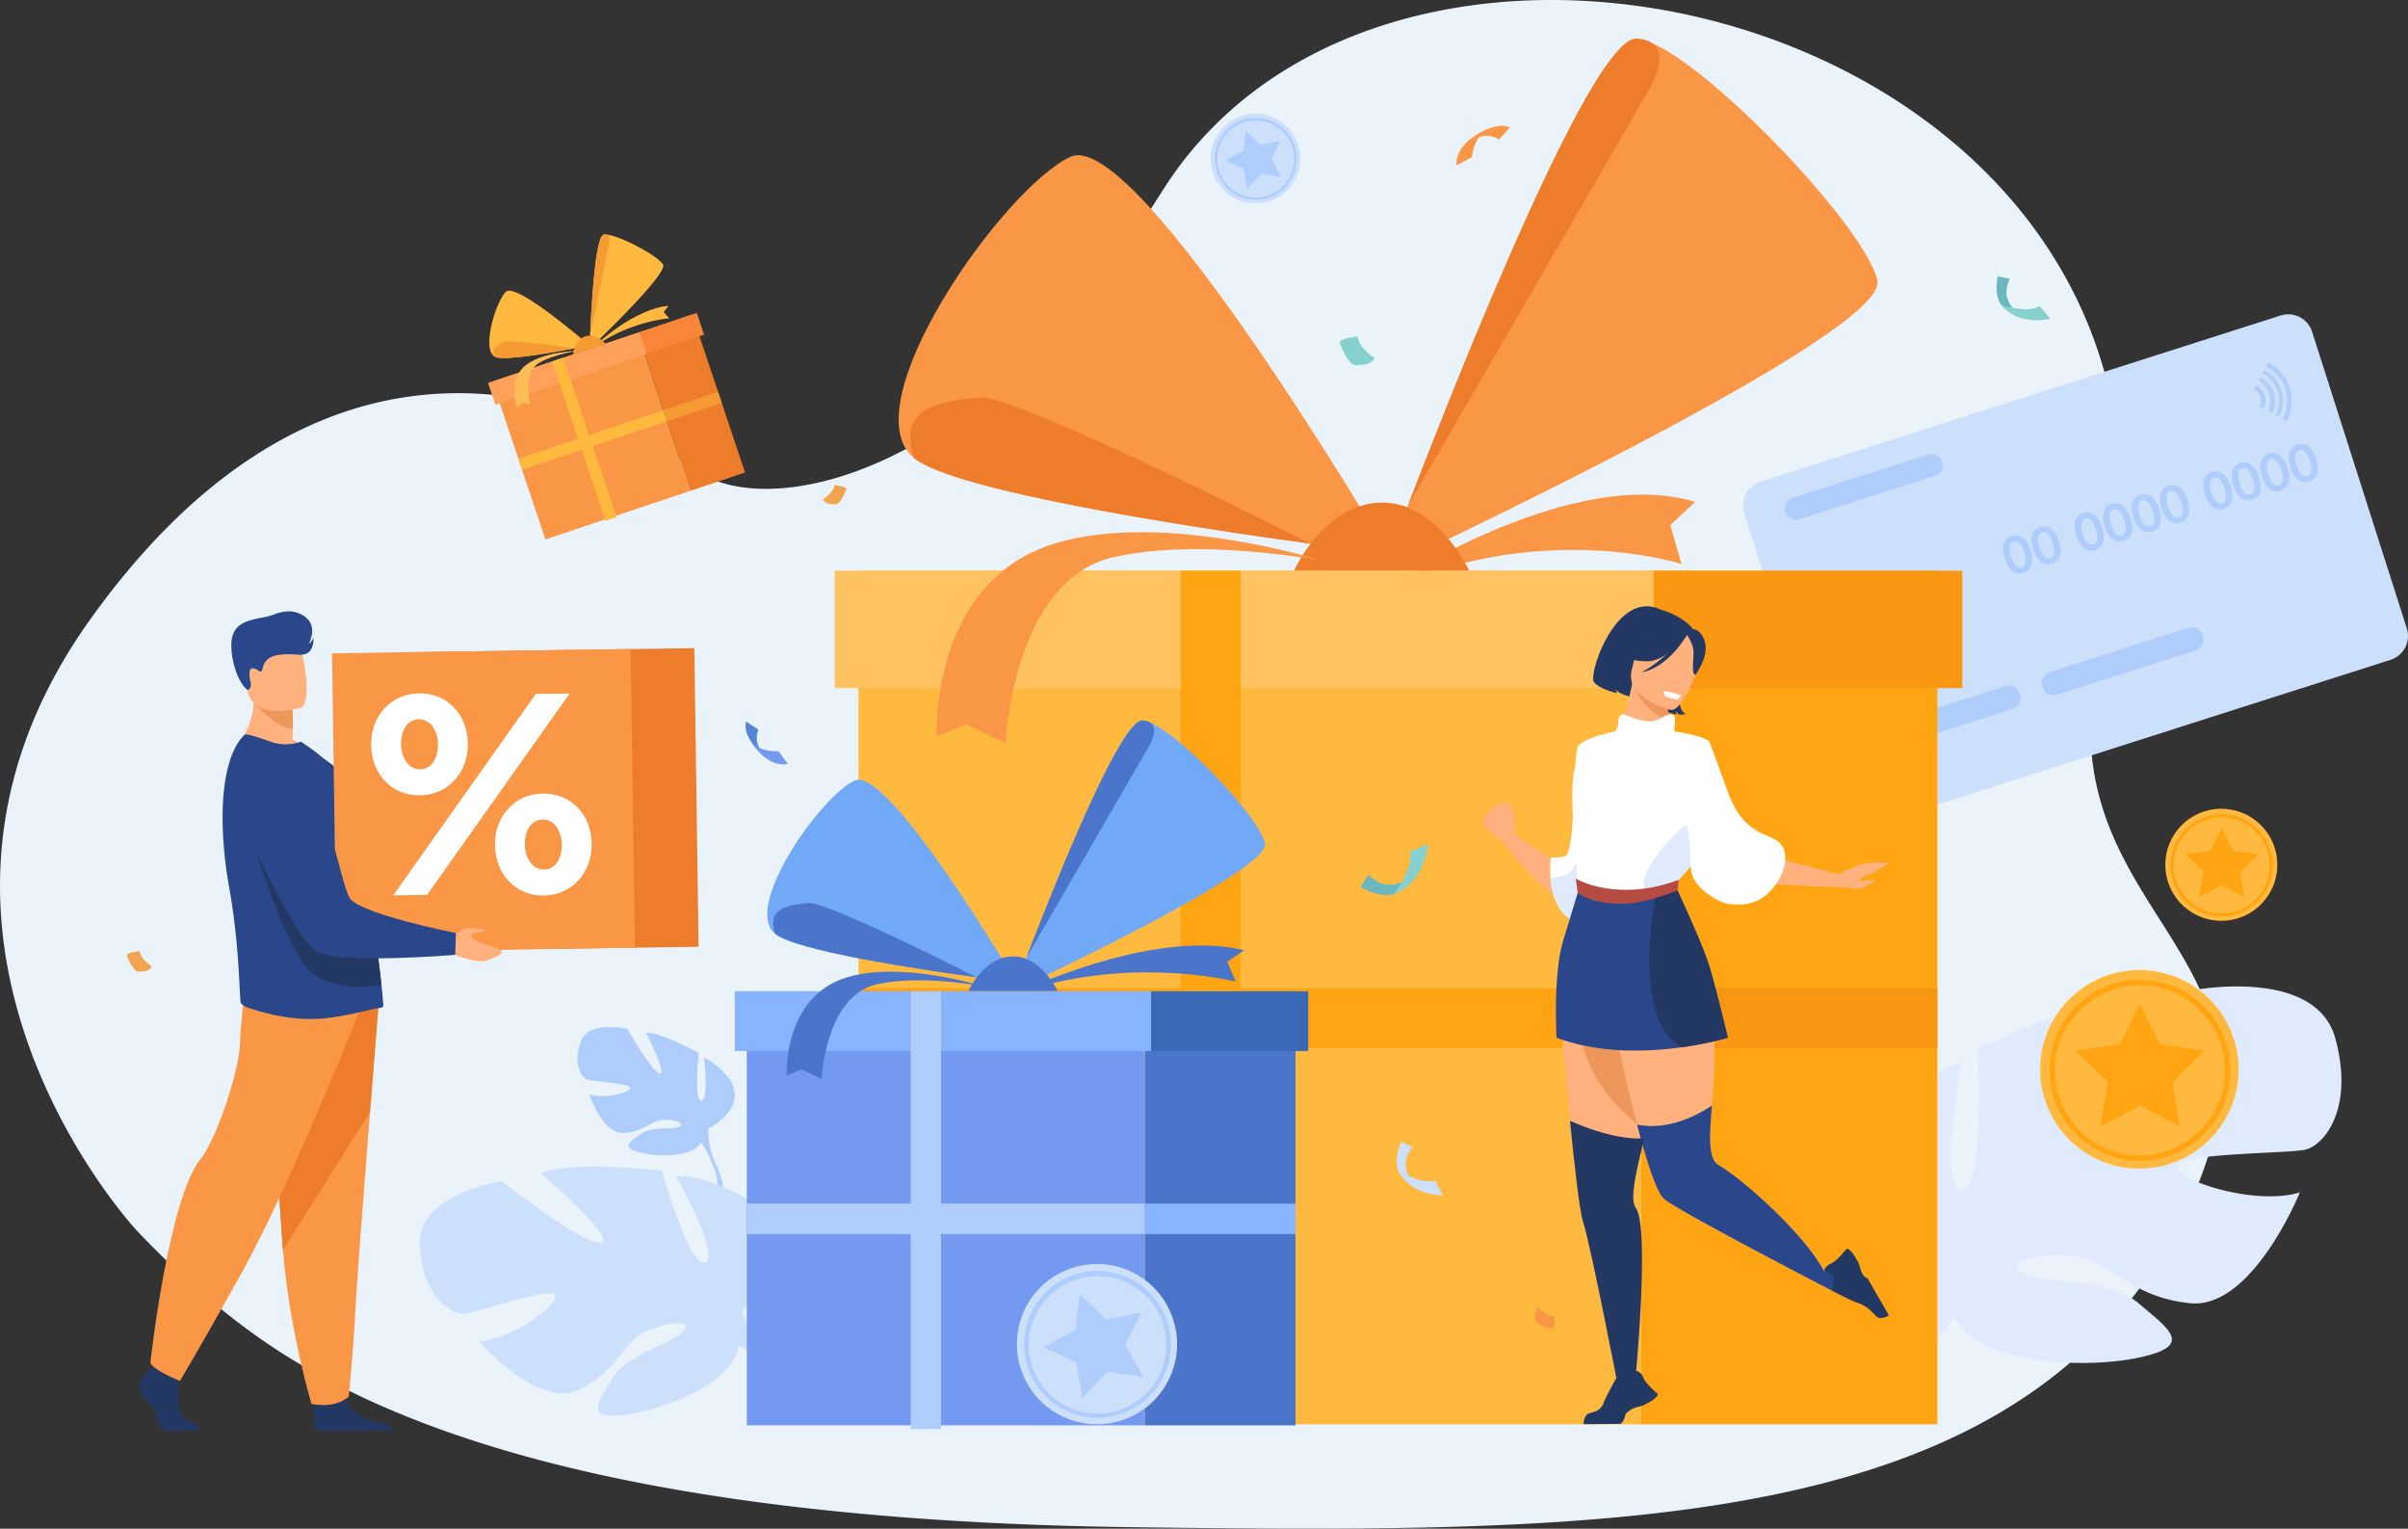 <svg xmlns="http://www.w3.org/2000/svg" viewBox="0 0 2368.88 1503.45"><rect x="0" y="0" width="2368.88" height="1503.45" fill="#333333" stroke="none"/><defs><style>.cls-1{fill:#ebf3fa;}.cls-2{fill:#dfebfd;}.cls-3{fill:#afcdfb;}.cls-4{fill:#cde0fb;}.cls-5{fill:#6bb7bf;}.cls-6{fill:#86d1cd;}.cls-7{fill:#f99746;}.cls-8{fill:#5685d8;}.cls-9{fill:#739af0;}.cls-10{fill:#f1a34f;}.cls-11{fill:#ffa412;}.cls-12{fill:#ffb93e;}.cls-13{fill:#fa9712;}.cls-14{fill:#ed7d2b;}.cls-15{fill:#ffc261;}.cls-16{fill:#f69b34;}.cls-17{fill:#ffa15a;}.cls-18{fill:#f78639;}.cls-19{fill:#ffbe55;}.cls-20{fill:#233862;}.cls-21{fill:#ffb27d;}.cls-22{fill:#ed975d;}.cls-23{fill:#fff;}.cls-24{fill:#2b478b;}.cls-25{fill:#b64c41;}.cls-26{fill:#4a75cb;}.cls-27{fill:#88b3ff;}.cls-28{fill:#72a9f7;}.cls-29{fill:#3969b7;}</style></defs><g id="Layer_2" data-name="Layer 2"><g id="Слой_1" data-name="Слой 1"><path class="cls-1" d="M134,1209.61s-268.42-288.19-45.4-600.2C286.46,332.57,517.17,351.49,686.44,463.83c72.1,47.85,279.95,5.9,456.86-275.79C1384.56-196.11,2220.84,36.88,2068.36,627.9c-73.79,286,224.57,296.42,72.54,582.32a463.18,463.18,0,0,1-33.79,53.65C1929.22,1507.53,1560,1507.78,1114.48,1502c-609.3-7.87-811-143-903.55-220A865.91,865.91,0,0,1,134,1209.61Z"/><path class="cls-2" d="M2297.43,1021.38c-18.9-69.79-136.66-48-136.66-48s-80,122.12-103.23,125,48-117.76,48-117.76c-45.07-4.36-159.92,50.88-159.92,50.88s7.27,142.48-16,139.58,0-126.49,0-126.49c-43.61,13.08-84.32,64-84.32,64-50.89,82.87,58.15,143.93,58.15,143.93s1.46,49.43-29.07,106.14h0s-6.89,10.47-13.89,28.26h11.89q1.45-4.79,3.23-9.23a.08.08,0,0,1,0,0,1.12,1.12,0,0,0,.05-.13c.82-1.84,2-4.45,3.45-7.64h0s0,0,0,0c3.63-7.11,6.09-12.36,7.64-16.15a.08.08,0,0,0,0,0c10.89-22.32,26.57-51.41,37-57.51a22.93,22.93,0,0,1-2.55-5.45l2.55,5.45c20.35,43.62,122.12,50.88,178.82,39.25s32-27.62,1.46-53.58-94.5-19.11-113.4-29.29,8.72-20.35,46.52-17.44,56.7,40.71,117.76,46.52,107.59-109,107.59-109c-42.16,13.08-117.76-10.18-120.67-24.72s109-13.08,126.49-17.44S2316.33,1091.16,2297.43,1021.38Z"/><path class="cls-3" d="M692.52,1040.42s5.2,41.45-2.58,41.95-2.46-46.62-2.46-46.62-37-20.66-52-20.13c0,0,21.17,41.47,13.51,40s-31.68-43.57-31.68-43.57-38.61-9.63-46.3,13.13,1.72,35,7.42,36.76,42.85,3.6,41.59,8.36-26.81,10.93-40.52,5.74c0,0,13.09,39,33.46,38.35s27.4-12.84,40-13,21.55,3.74,15.07,6.73-27.55-.58-38.2,7.41-19.18,12.78-.61,17.8,52.47,4.67,60.1-9.38c.34-.61.65-1.2,1-1.76a7.55,7.55,0,0,1-1,1.76c3.35,2.24,8,12.21,11.11,19.83.44,1.29,1.15,3.09,2.21,5.53h0c.43,1.1.76,2,1,2.62,5.61,17,.34,45.42.34,45.42l3.95,1.33c10.67-28.32-3.49-53-3.49-53-9-19.43-7.48-35.79-7.48-35.79s37.41-18,22.22-46.55C719.18,1063.35,706.72,1045.64,692.52,1040.42Z"/><path class="cls-4" d="M412.8,1225.45c-3.35-51.14,80.62-63.55,80.62-63.55s81.66,63.53,97.93,60.14-59.21-68-59.21-68c29.22-13.28,118.92-2.6,118.92-2.6s27.84,97.21,42.77,89.92-29-84.82-29-84.82c32.25-1.24,71.23,23.53,71.23,23.53C789.17,1224,730.07,1290,730.07,1290s10.38,33.48,43.87,64.49h0a119.61,119.61,0,0,1,15.81,15.77l-8,2.73c-1.38-1.92-2.8-3.74-4.28-5.45a0,0,0,0,0,0,0l-.06-.08c-1-1-2.35-2.53-4.06-4.33h0c-4.07-3.94-6.92-6.9-8.83-9.08l0,0c-12.42-12.47-29.62-28.38-38-30.07a16.06,16.06,0,0,0,.45-4.24c-.14,1.35-.29,2.76-.45,4.24-3.64,33.92-70.21,62.16-110.9,67.38s-27.79-11.18-13.28-35.59,59-34.52,69.32-45.68-10.52-11.65-35.2-1-28.68,40.32-68.29,58.24-97.18-48.42-97.18-48.42c31.28-.9,76.63-33.86,75.24-44.28s-76.12,16.27-88.82,17.35S416.15,1276.58,412.8,1225.45Z"/><path class="cls-5" d="M1985.47,308.32s-9-6.76-11.26-16.86c-1.71-7.49,2.59-16.9,2.94-17.32l-12-2.39s-3.56,15.91,2.46,26.5c1.84,3.24,7.19,7.71,10.63,9.37A10.35,10.35,0,0,0,1985.47,308.32Z"/><path class="cls-6" d="M2006.32,301l10.91,12.49s-30.85,8.19-48.48-13.63C1968.75,299.88,1994.72,308.66,2006.32,301Z"/><path class="cls-7" d="M1443.91,144.31s11.13-18.48,30.77-7.17l10.76-11.71s-11.24-7.44-35,8.74C1434.88,144.76,1443.91,144.31,1443.91,144.31Z"/><path class="cls-7" d="M1432.91,162.43s-3.74-20.14,29.42-35c0,0-11.9,6.74-14.38,27.22Z"/><path class="cls-8" d="M757.15,744s-18.23-7.18-11.07-26.47L734,709.62s-5,11.19,13.11,30C758.92,752,757.15,744,757.15,744Z"/><path class="cls-9" d="M775,751.08s-17.48,6.39-35.79-21.06c0,0,7.83,9.63,26.55,8.76Z"/><path class="cls-10" d="M809.68,491.18s10.06-6.35,11.12-14c0,0,9.79.53,11.91,3.71,0,0-4.5,12.71-9.79,15.09C822.92,496,811,496.74,809.68,491.18Z"/><path class="cls-10" d="M149.26,950.48s-10.73-6.78-11.86-15c0,0-10.46.56-12.71,4,0,0,4.8,13.56,10.45,16.1C135.14,955.56,147.85,956.41,149.26,950.48Z"/><path class="cls-6" d="M1352,352s-15-9.47-16.57-20.91c0,0-14.6.78-17.76,5.52,0,0,6.71,18.94,14.6,22.49C1332.24,359.1,1350,360.28,1352,352Z"/><path class="cls-4" d="M2274.52,326.21l93.2,291.8a24.65,24.65,0,0,1-15.94,30.89L1839.89,812.39A24.66,24.66,0,0,1,1809,796.46l-93.2-291.8a24.66,24.66,0,0,1,15.94-30.89l511.89-163.5A24.66,24.66,0,0,1,2274.52,326.21Z"/><path class="cls-3" d="M1980.14,697.13,1843.71,740.7a11,11,0,0,1-13.85-7.14l-.42-1.31a11.06,11.06,0,0,1,7.14-13.85L1973,674.83a11,11,0,0,1,13.85,7.14l.42,1.31A11.06,11.06,0,0,1,1980.14,697.13Z"/><path class="cls-3" d="M2159.92,639.71l-136.43,43.57a11.06,11.06,0,0,1-13.85-7.14l-.41-1.31a11,11,0,0,1,7.14-13.85L2152.8,617.4a11,11,0,0,1,13.84,7.15l.42,1.31A11.05,11.05,0,0,1,2159.92,639.71Z"/><path class="cls-3" d="M1997.54,541.13q2.39,7.46,1.3,13a12.06,12.06,0,0,1-20.21,6.46q-4.12-3.93-6.51-11.4t-1.34-13a12.17,12.17,0,0,1,20.32-6.49C1993.8,532.37,1996,536.15,1997.54,541.13Zm-6.27,2a26,26,0,0,0-3.57-7.52q-3.17-4.26-6.86-3.07c-2.54.81-3.83,3-3.89,6.45a25.69,25.69,0,0,0,1.42,8.26q4.07,12.74,10.57,10.66,3.75-1.2,3.8-6.53A26.17,26.17,0,0,0,1991.27,543.1Z"/><path class="cls-3" d="M2025.55,532.18q2.39,7.46,1.31,13.06a12.07,12.07,0,0,1-20.22,6.45q-4.12-3.93-6.5-11.39t-1.34-13a12.15,12.15,0,0,1,20.31-6.48Q2023.16,524.72,2025.55,532.18Zm-6.27,2a26.5,26.5,0,0,0-3.56-7.52q-3.17-4.25-6.87-3.07T2005,530a25.42,25.42,0,0,0,1.42,8.26q4.06,12.74,10.56,10.66,3.75-1.2,3.8-6.53A26.26,26.26,0,0,0,2019.28,534.15Z"/><path class="cls-3" d="M2068,518.62q2.39,7.46,1.31,13.06a12.07,12.07,0,0,1-20.22,6.45q-4.13-3.93-6.5-11.39t-1.34-13a12.15,12.15,0,0,1,20.31-6.48Q2065.63,511.16,2068,518.62Zm-6.26,2a26.77,26.77,0,0,0-3.57-7.52q-3.16-4.25-6.87-3.07t-3.88,6.45a25.42,25.42,0,0,0,1.42,8.26q4.07,12.74,10.56,10.66,3.75-1.2,3.8-6.53A26.5,26.5,0,0,0,2061.74,520.59Z"/><path class="cls-3" d="M2096,509.67q2.38,7.47,1.31,13.06a12.08,12.08,0,0,1-20.22,6.46q-4.11-3.95-6.5-11.4t-1.34-13a12.16,12.16,0,0,1,20.31-6.49Q2093.64,502.21,2096,509.67Zm-6.26,2a26.5,26.5,0,0,0-3.57-7.52q-3.16-4.26-6.87-3.07c-2.53.81-3.83,3-3.88,6.45a25.46,25.46,0,0,0,1.42,8.26q4.07,12.74,10.56,10.65c2.51-.8,3.77-3,3.81-6.53A26.45,26.45,0,0,0,2089.75,511.65Z"/><path class="cls-3" d="M2124,500.73q2.38,7.45,1.3,13a12.06,12.06,0,0,1-20.21,6.46q-4.12-3.93-6.51-11.4t-1.34-13a12.17,12.17,0,0,1,20.32-6.49C2120.29,492,2122.44,495.75,2124,500.73Zm-6.27,2a26,26,0,0,0-3.57-7.52c-2.11-2.84-4.39-3.86-6.87-3.07s-3.82,3-3.88,6.45a25.69,25.69,0,0,0,1.42,8.26q4.07,12.73,10.57,10.66,3.75-1.2,3.8-6.53A26.17,26.17,0,0,0,2117.76,502.7Z"/><path class="cls-3" d="M2152,491.78q2.39,7.46,1.3,13.05a12.06,12.06,0,0,1-20.21,6.46q-4.12-3.93-6.51-11.39t-1.33-13a12.15,12.15,0,0,1,20.31-6.48Q2149.65,484.32,2152,491.78Zm-6.27,2a26.1,26.1,0,0,0-3.57-7.52q-3.15-4.25-6.86-3.07t-3.88,6.45a25.65,25.65,0,0,0,1.41,8.26q4.08,12.74,10.57,10.66,3.75-1.2,3.8-6.53A26.26,26.26,0,0,0,2145.77,493.75Z"/><path class="cls-3" d="M2194.49,478.22q2.39,7.45,1.31,13.06a12.07,12.07,0,0,1-20.22,6.45q-4.12-3.93-6.5-11.39t-1.34-13a12.15,12.15,0,0,1,20.31-6.48Q2192.12,470.76,2194.49,478.22Zm-6.26,2a26.77,26.77,0,0,0-3.57-7.52q-3.16-4.25-6.87-3.07t-3.88,6.45a25.42,25.42,0,0,0,1.42,8.26Q2179.4,497,2185.89,495q3.75-1.2,3.8-6.53A26.5,26.5,0,0,0,2188.23,480.19Z"/><path class="cls-3" d="M2222.5,469.27q2.39,7.47,1.31,13.06a12.08,12.08,0,0,1-20.22,6.46q-4.11-3.94-6.5-11.4t-1.34-13a12.16,12.16,0,0,1,20.31-6.49Q2220.13,461.81,2222.5,469.27Zm-6.26,2a26.5,26.5,0,0,0-3.57-7.52q-3.16-4.26-6.87-3.07c-2.53.81-3.83,3-3.88,6.44a25.47,25.47,0,0,0,1.42,8.27q4.07,12.74,10.56,10.65c2.51-.8,3.77-3,3.81-6.53A26.45,26.45,0,0,0,2216.24,471.25Z"/><path class="cls-3" d="M2250.52,460.33q2.37,7.46,1.3,13.05a12.06,12.06,0,0,1-20.21,6.46q-4.12-3.93-6.51-11.4t-1.34-13a12.16,12.16,0,0,1,20.31-6.49C2246.78,451.57,2248.93,455.35,2250.52,460.33Zm-6.27,2a26.23,26.23,0,0,0-3.57-7.52q-3.16-4.26-6.87-3.07c-2.53.81-3.83,3-3.88,6.45a25.42,25.42,0,0,0,1.42,8.26q4.07,12.74,10.57,10.66,3.75-1.2,3.8-6.53A26.17,26.17,0,0,0,2244.25,462.3Z"/><path class="cls-3" d="M2278.53,451.38q2.38,7.46,1.31,13.05a12.07,12.07,0,0,1-20.22,6.46q-4.12-3.93-6.51-11.39t-1.33-13a12.15,12.15,0,0,1,20.31-6.48Q2276.14,443.92,2278.53,451.38Zm-6.27,2a26.1,26.1,0,0,0-3.57-7.52q-3.15-4.24-6.86-3.07c-2.54.81-3.83,3-3.89,6.45a26,26,0,0,0,1.42,8.26q4.08,12.73,10.57,10.66,3.75-1.2,3.8-6.53A26.26,26.26,0,0,0,2272.26,453.35Z"/><path class="cls-3" d="M1903.74,468l-133.52,42.64a11,11,0,0,1-13.84-7.14h0a11.05,11.05,0,0,1,7.14-13.85L1897,447a11.05,11.05,0,0,1,13.85,7.14h0A11.06,11.06,0,0,1,1903.74,468Z"/><path class="cls-3" d="M2228,389a16.89,16.89,0,0,0-6.76-8.95,1.81,1.81,0,0,0-2.61.69l-.42.84a1.79,1.79,0,0,0,.58,2.29,12.35,12.35,0,0,1,4.68,14.65,1.81,1.81,0,0,0,.85,2.21l.83.44a1.82,1.82,0,0,0,2.53-.95A16.89,16.89,0,0,0,2228,389Z"/><path class="cls-3" d="M2236.67,386.27a25.85,25.85,0,0,0-11.41-14.38,1.8,1.8,0,0,0-2.51.75l-.24.47a1.82,1.82,0,0,0,.7,2.37,21.83,21.83,0,0,1,8.75,27.39,1.81,1.81,0,0,0,.8,2.33l.47.25a1.8,1.8,0,0,0,2.48-.85A25.9,25.9,0,0,0,2236.67,386.27Z"/><path class="cls-3" d="M2244.25,383.85a33.86,33.86,0,0,0-15.41-19.09,1.81,1.81,0,0,0-2.5.76h0a1.79,1.79,0,0,0,.71,2.36,30.3,30.3,0,0,1,12.44,38.95,1.8,1.8,0,0,0,.79,2.34h0a1.81,1.81,0,0,0,2.48-.83A33.84,33.84,0,0,0,2244.25,383.85Z"/><path class="cls-3" d="M2252.46,381.23a42.42,42.42,0,0,0-19.74-24.17,1.81,1.81,0,0,0-2.5.76l-.41.82a1.81,1.81,0,0,0,.72,2.38,38,38,0,0,1,15.78,49.39,1.79,1.79,0,0,0,.79,2.35l.81.43a1.8,1.8,0,0,0,2.47-.83A42.41,42.41,0,0,0,2252.46,381.23Z"/><rect class="cls-11" x="1614.48" y="561.33" width="291.44" height="839.45"/><rect class="cls-12" x="844.54" y="561.33" width="769.94" height="839.45"/><rect class="cls-11" x="1200.13" y="616.38" width="58.75" height="769.94" transform="translate(2230.86 -228.15) rotate(90)"/><rect class="cls-13" x="1730.82" y="855.63" width="58.75" height="291.44" transform="translate(2761.55 -758.84) rotate(90)"/><path class="cls-7" d="M1375.39,570.33s173.95-113,292.18-76.72l-24.39,22.79,11,38.28s-131.48-42.82-282.38,22.09Z"/><path class="cls-7" d="M1365.66,544.73s-30.69-3.71-76.43-10c-121.44-16.71-348.9-51.66-389.73-84-64.15-50.8,87.86-266.56,153.66-296.51S1365.66,544.73,1365.66,544.73Z"/><path class="cls-7" d="M1846.91,276.06c11,53.45-485.77,284.37-485.77,284.37s9-24.44,23.74-62.71l0-.06C1438.63,357.91,1568,33.59,1610.52,38.08a51.37,51.37,0,0,1,14.84,4.42C1690.66,71.23,1836.81,226.83,1846.91,276.06Z"/><path class="cls-14" d="M1621.17,90c-30.33,52.69-233.07,402.18-236.25,407.63C1438.63,357.91,1568,33.59,1610.52,38.08c0,0,8.42-.24,14.84,4.42C1633.11,48.14,1637.92,60.93,1621.17,90Z"/><path class="cls-14" d="M1289.31,534.73h-.08c-121.44-16.71-348.9-51.66-389.73-84-18.44-51.93,29.4-56.16,64.21-59.82S1289.31,534.73,1289.31,534.73Z"/><path class="cls-14" d="M1273,561.27s27.84-63.35,82.65-66.86c57.24-3.66,89.75,66.86,89.75,66.86Z"/><rect class="cls-15" x="821.2" y="561.33" width="805.63" height="115.46"/><rect class="cls-13" x="1626.83" y="561.33" width="303.65" height="115.46"/><path class="cls-7" d="M1301.23,551.66s-157.79-50-264.26-16.93C914.24,572.82,921.51,724.26,921.51,724.26l28.86-11.87,39,18.28S995.91,570.31,1096,547.86C1182.5,528.45,1301.23,551.66,1301.23,551.66Z"/><rect class="cls-11" x="1161.53" y="561.33" width="58.75" height="839.36"/><rect class="cls-14" x="651.52" y="314.12" width="56.89" height="163.86" transform="translate(-90.61 236.61) rotate(-18.53)"/><rect class="cls-7" x="506.6" y="347.05" width="150.3" height="163.86" transform="translate(-106.17 207.11) rotate(-18.53)"/><rect class="cls-12" x="577.27" y="357.59" width="11.47" height="150.3" transform="translate(808.03 -257.57) rotate(71.47)"/><rect class="cls-16" x="675.49" y="371.37" width="11.47" height="56.89" transform="translate(843.82 -373.16) rotate(71.47)"/><path class="cls-12" d="M587.61,337.94s37-34.47,70-37.14l-4.72,6.1,5.47,6.16s-36.84,2.53-71.26,26.35Z"/><path class="cls-12" d="M579.88,339.77S574,341,565.11,342.66c-23.51,4.44-67.78,12.09-77.35,8.63-15-5.42-.27-54.78,10.05-64.41S579.88,339.77,579.88,339.77Z"/><path class="cls-12" d="M652.28,260.19C657.63,269.4,580,343,580,343s.16-5.08.51-13.08h0c1.27-29.2,5.1-97.25,13.25-99.06a10,10,0,0,1,3-.1C610.66,232,647.36,251.71,652.28,260.19Z"/><path class="cls-16" d="M599,239.76c-2.34,11.64-18.19,88.9-18.44,90.11,1.27-29.2,5.1-97.25,13.25-99.06a5.22,5.22,0,0,1,3-.1C598.57,231.27,600.26,233.34,599,239.76Z"/><path class="cls-16" d="M565.12,342.66h0c-23.51,4.44-67.78,12.09-77.35,8.63-6.63-8.46,2-12.21,8.18-15.05S565.12,342.66,565.12,342.66Z"/><path class="cls-16" d="M563.75,348.58s1.23-13.45,11.16-17.5c10.36-4.23,20.75,6.81,20.75,6.81Z"/><rect class="cls-17" x="479.64" y="351.05" width="157.26" height="22.54" transform="translate(-86.2 196.2) rotate(-18.53)"/><rect class="cls-18" x="631.29" y="316.64" width="59.27" height="22.54" transform="translate(-69.94 227.03) rotate(-18.53)"/><path class="cls-19" d="M568.38,345.05s-32.3.54-50,13.26c-20.35,14.67-9.61,42.24-9.61,42.24l4.6-4,8.35,1s-8.73-30.08,8.4-40.45C545,348.12,568.38,345.05,568.38,345.05Z"/><rect class="cls-12" x="569.09" y="349.4" width="11.47" height="165.28" transform="translate(-107.5 205.08) rotate(-18.53)"/><path class="cls-20" d="M1620.57,650.39s-21.33,12.56-8.25,36.91c0,0-18.67-3.42-22.7-9a14.68,14.68,0,0,0,1.16,3.49s-17.17-3.89-22.79-11.06,21.93-93,66.56-70.76c0,0,40.82,7.58,24.83,52.88s-.88,49.31-.88,49.31-4.75,1-6.78.43c0,0-2.66-1.92-2.81-3.71,0,0-.1,2.73.45,3.75,0,0-16.72-2.78-23.23-11.09S1615.71,659.32,1620.57,650.39Z"/><path class="cls-21" d="M1589.77,723.33l-.08,0C1589.56,723.34,1589.59,723.33,1589.77,723.33Z"/><path class="cls-21" d="M1641.61,708.41c.63,5.61,1.38,10.65,1.71,13.05.75,5.38-50.3,1.88-53.55,1.87,2.27-1,9.19-23,11.38-31.33,2.66-10.16,4.75-21.14,4.75-21.14l36,2.28,2.14.13a123.52,123.52,0,0,0-2.93,13.86c-.09.58-.17,1.17-.25,1.74C1640.26,693.65,1640.84,701.47,1641.61,708.41Z"/><path class="cls-20" d="M1600.93,667.22s-5.85-18.53-4.67-32.74c.85-10.15,15.29-44.76,50-30a50.75,50.75,0,0,1,18.3,13.07c6.44,7.37,14.72,21.79-6.22,49.79l-6.09,9.72Z"/><path class="cls-22" d="M1641.61,708.41c-25.21-7.39-35.91-36.52-35.91-36.52,10.66.31,24.56,7.72,35.46,15.24-.09.58-.17,1.17-.25,1.74C1640.26,693.65,1640.84,701.47,1641.61,708.41Z"/><path class="cls-21" d="M1643.4,698.17s-45.56-11.26-38.11-39.52,6.58-48.75,36-42.75,32.18,18.26,32,28.3S1655.44,700.37,1643.4,698.17Z"/><path class="cls-20" d="M1662.12,620.67s-21.2,29.86-41.55,29.72-27.28-7.44-27.28-7.44a55.87,55.87,0,0,0,26.1-27.21S1656.93,602.42,1662.12,620.67Z"/><path class="cls-20" d="M1658.33,622.55s7.31,9.86,7.67,17.65-2.55,22.87,1.9,23.51c0,0,15.32-20.05,8.18-35.58C1668.51,611.66,1658.33,622.55,1658.33,622.55Z"/><path class="cls-20" d="M1659.75,624.13s-18,32.36-45,37.11c0,0,29.7-15,37.81-37.33S1659.75,624.13,1659.75,624.13Z"/><path class="cls-23" d="M1636.29,680.05s.56,4.31,3.31,5.32,10,2.86,10.77,2.41a36.79,36.79,0,0,0,3.47-3.81S1642.36,679.56,1636.29,680.05Z"/><path class="cls-21" d="M1619.28,1112.37c-.58,2.42-1.16,4.81-1.73,7.19-3.43,14.27-6.63,27.5-8.64,38.58-2.62,14.41-3.24,25.13.2,29.64,14.14,18.55,0,165.76,0,165.76L1593,1370.12s-28-145.33-35.58-168.11c-3.45-10.35-8.48-54.57-12.92-99.7q-.35-3.39-.67-6.78c-.77-7.89-1.51-15.76-2.22-23.44-4-42.7-7-79.27-7-79.27s29.69-20.88,56.66-23.2c15.9-1.39,30.84,3.67,38.22,23.2C1640.28,1021.23,1629.39,1070.28,1619.28,1112.37Z"/><path class="cls-22" d="M1619.28,1112.37c-22.06-15.93-53.1-44.28-64.36-90.76-2.16-23.1,16.06-45.06,36.39-52,15.9-1.39,30.84,3.67,38.22,23.2C1640.28,1021.23,1629.39,1070.28,1619.28,1112.37Z"/><path class="cls-21" d="M1699.73,831.66l108.41,28v12.66s-107.89-1.27-114.85-13.29S1699.73,831.66,1699.73,831.66Z"/><path class="cls-21" d="M1808.14,1248.92l-5.07,20.93s-146.65-75.75-165.62-90.3c-7.62-5.84-17.69-37.58-27-73.49-13.89-53.51-26.13-116.28-26.13-116.28s20.56-79.07,75.6-30.68c32.93,29,27.81,84.77,24.2,128.17-2.4,29.12-4.12,52.66,6.8,58.76,21.3,11.89,83.81,66.66,103.59,104.34Z"/><path class="cls-21" d="M1559.36,897.45c-38.3-9.75-80.41-69.17-80.41-69.17l10.79-9.35c11.17,13.16,57.59,35.83,57.59,35.83-.25-12,.07-23,.83-33,5.15-68,30.77-90.62,37.76-95.59a17.62,17.62,0,0,1,1.78-1.14s0,.5.07,1.43c.1,2,.28,6.09.47,11.67C1589.67,779.71,1591.36,905.6,1559.36,897.45Z"/><path class="cls-23" d="M1589.69,815.88c-2,48.49-9.24,96.5-30.35,93.41-25.88-3.77-32.62-27.93-34-45.88a102.75,102.75,0,0,1,.37-19.95s12.74-.06,14.8-2c9.78-9,6.88-97.64,11.72-106.84s36.26-15.11,36.26-15.11S1591.66,768,1589.69,815.88Z"/><path class="cls-2" d="M1589.69,815.88c-2,48.49-9.24,96.5-30.35,93.41-25.88-3.77-32.62-27.93-34-45.88,6.35-.32,17.53-1.87,22-8.65,6.36-9.7,26.21-72.17,26.21-72.17S1581.35,796.62,1589.69,815.88Z"/><path class="cls-23" d="M1752.93,831.66c7,10,3.15,29.28-11.56,44.83-9.14,9.66-21.51,15.37-41.64,12.4-8.78-1.29-33.31-15.14-35.89-32-.46-3.06-.72-4.85-.72-4.85s-11.16,11.18-11.58,13.29c-.19,1-1.15,9.4-1.3,10.55-.18,1.4.82,6.53.82,6.53s-53.34,23.33-97.44-3.24c0,0-12.58-107.75-3.55-125.68,4.49-8.91,29.66-26.26,38.43-33.92,2-1.73,4-6.92,3.42-10.27-.44-2.83,2.81-7.59,5.54-6.73,5.27,1.69,20.18,9.07,30.68,6.26,5.23-1.39,11.86-7.43,16.92-6,6.2,1.69-.35,16.59,3.16,16.79,4.84.24,31,5.46,33.16,9.68.76,1.47,8.27,21.35,17.68,47.65a.42.42,0,0,0,0,.07C1716.73,826.31,1742.64,817.05,1752.93,831.66Z"/><path class="cls-2" d="M1663.12,852s-1.3-41.11-4.62-40.61-51.24,46.63-39.85,65.08S1663.12,852,1663.12,852Z"/><path class="cls-24" d="M1699.73,1020.55s-18.47,5.71-45.68,9.47c-33.68,4.66-80.78,6.34-122.83-9.47,0,0-3.47-62.58,6.5-95.2s14.62-48.24,14.62-48.24,39.93,10,80.47,2.25a130.83,130.83,0,0,0,17-4.4s25,53.11,31.89,75.86S1699.73,1020.55,1699.73,1020.55Z"/><path class="cls-20" d="M1699.73,1020.55s-18.47,5.71-45.68,9.47c-49.89-28.29-25.56-147.33-25.56-147.33q2.22-1.8,4.32-3.33a130.83,130.83,0,0,0,17-4.4s25,53.11,31.89,75.86S1699.73,1020.55,1699.73,1020.55Z"/><path class="cls-25" d="M1594.74,888.89c-29.58,0-41.77-10.18-42.67-10.87l-1.91-13.93c.28.21,40,24,101.38,1.22l-1.3,10.55C1626.62,884.64,1610.1,888.89,1594.74,888.89Z"/><path class="cls-21" d="M1808.14,859.67s19.89-9.8,27.8-10.75,21.19-1.26,21.19,0-14.23,10.11-18,10.75-11.07,6-8.85,6.65,13.91-2.06,14.07,0-7.12,3.32-8.38,4.9-5.69,3.48-12.81,2.53-15-1.42-15-1.42Z"/><path class="cls-21" d="M1489.72,818.89l-10.81,9.44s-19.21-14-20.13-19.79V808c0-6,12.19-18.41,22.31-18.87a5.44,5.44,0,0,1,2.76.69c5.4,3.38,6,17.43,6,24.7C1489.83,817.14,1489.72,818.89,1489.72,818.89Z"/><path class="cls-24" d="M1808.14,1248.92l-5.07,20.93s-146.65-75.75-165.62-90.3c-7.62-5.84-17.69-37.58-27-73.49,12.52,2.57,39.55,3.94,73.67-18.79-2.4,29.12-4.12,52.66,6.8,58.76,21.3,11.89,83.81,66.66,103.59,104.34Z"/><path class="cls-20" d="M1837.13,1257.05l-.13,0c-.66-.16-3.68-1.15-5.67-6-1.32-3.16-1.72-5.75-2.93-8.88l-5-8.55c-5.18-6.82-7-5.22-7-5.22s-1.36,1.74-3.36,4c-3.3,3.78-8.37,9-12,10.4a10.43,10.43,0,0,0-5.12,4,9.91,9.91,0,0,0-1.53,3.51s10.64,1.86,9.71,7.1c-1.8,10.14-1.38,12-1.19,12.32l.06.06s18.14,9.5,23.94,11.36c10.32,3.31,15.71,10.32,19,13.53a6,6,0,0,0,5.08,1.59c2.72-.42,6.25-1.3,7-3Z"/><path class="cls-20" d="M1609.11,1187.78c14.14,18.55,0,165.76,0,165.76L1593,1370.12s-28-145.33-35.58-168.11c-3.45-10.35-8.48-54.57-12.92-99.7,13.41,6,46.15,19,73,17.25-3.43,14.27-6.63,27.5-8.64,38.58C1606.29,1172.55,1605.67,1183.27,1609.11,1187.78Z"/><path class="cls-20" d="M1625.29,1377.5l-8.69,4.7c-3.16,1.12-5.76,1.44-9,2.67-4.85,1.85-8.27,5.51-8.43,6.17-2.45,10-5.93,9.33-5.93,9.33l-34.9.33c-1.64-.83,1.14-7.87,2.48-9.19,3.3-3.25,13.18-1.61,16.78-11.83,2-5.75,12-23.6,12-23.6l.07-.06c.34-.18,2.2-.55,12.28,1.55,5.21,1.08,7.37-9.5,7.37-9.5a9.93,9.93,0,0,1,3.47,1.63,10.41,10.41,0,0,1,3.86,5.24c1.25,3.62,6.37,8.84,10,12.25,2.23,2.06,3.93,3.47,3.93,3.47S1632.26,1372.52,1625.29,1377.5Z"/><rect class="cls-26" x="1126.24" y="974.93" width="148.21" height="426.91"/><rect class="cls-9" x="734.68" y="974.93" width="391.56" height="426.91"/><rect class="cls-3" x="915.52" y="1002.93" width="29.88" height="391.56" transform="translate(2129.17 268.25) rotate(90)"/><rect class="cls-27" x="1185.41" y="1124.6" width="29.88" height="148.21" transform="translate(2399.06 -1.64) rotate(90)"/><path class="cls-26" d="M1020.31,968.37s120-54.49,203.73-33.79l-16.71,11.18,8.42,19.74s-93.09-24.26-197.84,6.09Z"/><path class="cls-28" d="M999.75,966.27s-15.61-1.88-38.87-5.08c-61.76-8.5-177.44-26.27-198.2-42.72-32.63-25.83,44.68-135.56,78.15-150.79S999.75,966.27,999.75,966.27Z"/><path class="cls-28" d="M1244.5,829.64c5.57,27.18-247,144.62-247,144.62s4.6-12.43,12.08-31.89l0,0c27.31-71.08,93.1-236,114.73-233.73a26.58,26.58,0,0,1,7.55,2.25C1165,725.47,1239.36,804.6,1244.5,829.64Z"/><path class="cls-26" d="M1129.7,735c-15.43,26.8-118.54,204.54-120.15,207.31,27.31-71.08,93.1-236,114.73-233.73a13.76,13.76,0,0,1,7.55,2.25C1135.77,713.73,1138.21,720.23,1129.7,735Z"/><path class="cls-26" d="M960.92,961.19h0c-61.76-8.5-177.44-26.27-198.2-42.72-9.38-26.4,15-28.56,32.65-30.42S960.92,961.19,960.92,961.19Z"/><path class="cls-26" d="M952.64,974.68s14.16-32.21,42-34c29.11-1.86,45.64,34,45.64,34Z"/><rect class="cls-27" x="722.81" y="974.93" width="409.71" height="58.72"/><rect class="cls-29" x="1132.52" y="974.93" width="154.43" height="58.72"/><path class="cls-26" d="M966.94,970s-80.25-25.41-134.4-8.61c-62.41,19.37-58.72,96.39-58.72,96.39l14.68-6,19.82,9.3s3.34-81.55,54.23-93C906.55,958.21,966.94,970,966.94,970Z"/><rect class="cls-3" x="895.89" y="974.93" width="29.88" height="430.59"/><path class="cls-20" d="M260.51,799.64s110.37,80.88,137.37,78.93,122.6-61,122.6-61l-20.22-24s-86.59,32.08-102.45,23.23S320,732.89,294.05,736.9,242.4,770.56,260.51,799.64Z"/><path class="cls-20" d="M195.42,1407.36h-33c-4.15-2.25-7.85-7.42-9-15.11-1.61-10.63-13.53-16.43-16.11-25.13s10.63-20.92,10.63-20.92l2.21-2.85,2.3-2.95,21.9,5.16s.54,5.21.87,11.85a150.82,150.82,0,0,1,.09,15.19c-.64,11.59,3.25,24.08,13.55,26.34C196.46,1400.6,196.12,1405.12,195.42,1407.36Z"/><path class="cls-20" d="M386.9,1407.36H311.45c-3.63-4.43-2.29-20.77-1.75-26.1.12-1.08.2-1.7.2-1.7s25.76-20.61,29.3-4.83c.11.49.24,1,.38,1.45,4.46,14.76,24.46,21.47,36,23.34C383.1,1400.74,385.87,1404.64,386.9,1407.36Z"/><path class="cls-7" d="M372.52,986.2S368.61,1035,364,1093.69c-6.25,79.7-13.76,177.61-14.51,196.15-1.28,32.21-6.44,83.73-6.44,83.73s-12.23,12.24-36.71,7.08c0,0-21.81-73.54-28-151.35-.1-1.28-.19-2.56-.29-3.85-5.8-79.21-14.81-246-14.81-246Z"/><path class="cls-14" d="M372.52,986.2S368.61,1035,364,1093.69l-85.7,135.61c-.1-1.28-.19-2.56-.29-3.85-5.8-79.21-14.81-246-14.81-246Z"/><path class="cls-7" d="M354.66,992s-70.52,176.78-116.89,259.85-60.86,106.26-60.86,106.26-26.56-10.62-29-17.87c0,0,17.73-160.38,48.79-199.48,17.54-22.09,38.15-88.39,39.12-111.57s6.28-69.07,6.28-69.07Z"/><path class="cls-21" d="M308.17,740.3c-26.31,11.93-76.46-5.66-76.46-5.66s22.94-22,16.88-61.18L271.8,688l15.76,9.84a175.36,175.36,0,0,1,.64,19c0,3.2-.13,6.77-.32,10.68A65.84,65.84,0,0,1,308.17,740.3Z"/><path class="cls-22" d="M287.56,697.8a175.36,175.36,0,0,1,.64,19c-16.26-.81-37.42-24.37-37.42-24.37a51.09,51.09,0,0,1,21-4.46Z"/><path class="cls-21" d="M295.85,696.15s-44.29,13-51.93-14.75-18.5-44.69,9.45-54.13,36.38-.39,41.18,8.23S307.17,692.06,295.85,696.15Z"/><path class="cls-24" d="M375.27,968.79c1.38,12.77,2,20.72,1.72,21a4.44,4.44,0,0,1-2.75,1.44c-10.28,1.11-39.56,10.41-65.22,10.87-21.62.53-41.3-3.52-62.71-10.19-2.84-.88-9.45-3.45-9.67-6.48-.31-3.31-.56-8.14-.88-14.22-1.08-21.14-2.92-57.5-10.38-98.81-1.38-7.69-2.53-15.35-3.47-22.91-7-56.36-1.8-107.3,18.64-126.8,1.76-1.61,14.23,2.73,25.7,6.77a45.12,45.12,0,0,0,29.88,0l10.46,7.21c12.8,9.3,27.15,22.31,35.29,43.7,6.93,18.21,13.74,51.72,19.47,86.6,2.6,15.82,5.08,31.78,7,47l.07.55c.32,1.49.51,3.14.7,4.65q.54,4,1.05,8C372.36,943.39,374.08,957.86,375.27,968.79Z"/><path class="cls-24" d="M243.56,678.69s4.54-1.34,3-7.63-2.51-14.65,2.87-13.72,6.14,5.06,8,2.37.65-12.92,16-15.49,22.29,2,29.09-2,5.88-15,5.88-15-1.58,4.13-4.52,5.74c0,0,10-17.84-5.22-27.41s-28.5-.51-36.47,1c-17.57,3.2-28.87,5.64-33.25,18S230.85,668.86,243.56,678.69Z"/><path class="cls-20" d="M375.27,968.79c-2.17.4-39.94,7.19-65.61-9.73-26.44-17.41-57.41-120.65-57.41-120.65s59.38,66,60.53,68.64c1,2.19,43.78,15.81,57.44,20.11C372.36,943.39,374.08,957.86,375.27,968.79Z"/><rect class="cls-14" x="391.35" y="639.54" width="293.75" height="293.75" transform="translate(-11.13 7.74) rotate(-0.82)"/><rect class="cls-7" x="328.67" y="640.43" width="293.75" height="293.75" transform="translate(-11.15 6.84) rotate(-0.82)"/><path class="cls-23" d="M365.09,732.73c-.39-27.73,18.61-50.41,47.18-50.81,28.28-.41,47.64,21.45,48,49.45.39,27.45-18.61,50.41-47.18,50.81C384.85,782.58,365.49,760.73,365.09,732.73Zm162-50.21,33.32-.47L420.13,880.12l-33.33.47ZM430.9,731.79c-.18-13.16-7.63-24.54-18.83-24.38-11.76.17-17.76,11.46-17.57,24.9.18,13.16,7.63,24.54,18.83,24.38C425.09,756.52,431.09,745,430.9,731.79Zm56,99.48c-.4-27.72,18.61-50.4,47.17-50.81,28.29-.4,47.65,21.45,48,49.46.4,27.44-18.61,50.4-47.17,50.8C506.7,881.13,487.34,859.28,486.94,831.27Zm65.81-.94c-.19-13.16-7.63-24.54-18.83-24.38-11.77.17-17.77,11.46-17.58,24.9.19,13.16,7.64,24.54,18.84,24.38C546.94,855.07,552.94,843.5,552.75,830.33Z"/><path class="cls-21" d="M474.54,945.55c-9.91-.18-22.63-4.44-26.71-6.47a46.34,46.34,0,0,1-10.4-6.75l1.05-6.53,1.25-7.8s.77-.12,2-.25,3.05-.27,5.07-.3a6.59,6.59,0,0,0,6-1.43c2.69-2.41,7.66-4,11.42-3.14s11.83.06,12.09,1.38c.63,3.17-11.14,2.6-12.51,4.59a2.35,2.35,0,0,0,.12,3.24l0,0c6.9,7,30.61,9.47,29.66,15C493.27,939.18,478.74,945.63,474.54,945.55Z"/><path class="cls-24" d="M234.17,798.86s54.32,125.58,78.6,137.55,135.06,2.67,135.06,2.67l.73-21.44s-95.41-18.89-104.62-34.54-24.67-111.73-49.11-121.41S233.24,764.61,234.17,798.86Z"/><path class="cls-12" d="M2155.44,1135.05c-1.21.73-2.43,1.44-3.67,2.13l-1.26.68c-1,.51-1.93,1-2.9,1.49a97.59,97.59,0,0,1-90.06-173.1c1.25-.69,2.51-1.35,3.77-2s2.48-1.19,3.72-1.75a98.26,98.26,0,0,1,11.63-4.31,96.1,96.1,0,0,1,17.67-3.56,97.6,97.6,0,0,1,61.1,180.4Z"/><path class="cls-11" d="M2105.29,1141.65a89,89,0,1,1,42.85-11.06A89,89,0,0,1,2105.29,1141.65Zm-.15-172.55a83.62,83.62,0,1,0,73.3,43.26A83.77,83.77,0,0,0,2105.14,969.1Z"/><polygon class="cls-11" points="2105.22 987.26 2124.82 1026.99 2168.67 1033.36 2136.94 1064.29 2144.43 1107.95 2105.22 1087.34 2066 1107.95 2073.49 1064.29 2041.76 1033.36 2085.61 1026.99 2105.22 987.26"/><path class="cls-12" d="M2213.92,897.56q-1,.62-2.07,1.2l-.72.39c-.54.29-1.08.56-1.63.83a55.08,55.08,0,0,1-56.45-94.14,54.49,54.49,0,0,1,5.62-3.55c.7-.39,1.42-.76,2.13-1.11s1.4-.68,2.1-1a56.51,56.51,0,0,1,6.56-2.44,55.09,55.09,0,0,1,44.46,99.81Z"/><path class="cls-11" d="M2185.62,901.29A50.23,50.23,0,1,1,2209.8,895,50.24,50.24,0,0,1,2185.62,901.29Zm-.09-97.39a47.19,47.19,0,1,0,41.37,24.42A47.25,47.25,0,0,0,2185.53,803.9Z"/><polygon class="cls-11" points="2185.57 814.15 2196.64 836.57 2221.39 840.17 2203.48 857.62 2207.71 882.27 2185.57 870.63 2163.44 882.27 2167.67 857.62 2149.76 840.17 2174.51 836.57 2185.57 814.15"/><path class="cls-4" d="M1269.22,183.88c-.4.49-.81,1-1.24,1.46l-.44.48c-.33.36-.67.72-1,1.07a44.12,44.12,0,0,1-67.74-56.07,43.34,43.34,0,0,1,3.3-4.19c.43-.48.87-.95,1.31-1.41s.88-.88,1.32-1.3a45.3,45.3,0,0,1,4.31-3.59,43.44,43.44,0,0,1,7-4.18,44.13,44.13,0,0,1,53.19,67.73Z"/><path class="cls-3" d="M1235.37,196.54a40.33,40.33,0,1,1,2.37-.07C1237,196.51,1236.16,196.54,1235.37,196.54Zm.1-78q-1.11,0-2.22.06a37.9,37.9,0,1,0,2.22-.06Z"/><polygon class="cls-3" points="1225.57 128.42 1239.91 142.41 1259.57 138.53 1250.69 156.49 1260.45 173.98 1240.63 171.09 1227.01 185.78 1223.63 166.04 1205.45 157.62 1223.19 148.31 1225.57 128.42"/><path class="cls-4" d="M1140.2,1371.79c-.72.88-1.46,1.75-2.22,2.6l-.78.86c-.59.65-1.19,1.29-1.8,1.91a78.82,78.82,0,0,1-121-100.15,79.89,79.89,0,0,1,5.9-7.47c.76-.86,1.55-1.71,2.34-2.52s1.56-1.58,2.37-2.34a79.11,79.11,0,0,1,20.19-13.87,78.83,78.83,0,0,1,95,121Z"/><path class="cls-3" d="M1079.74,1394.4a72.23,72.23,0,1,1,4.23-.13C1082.55,1394.36,1081.14,1394.4,1079.74,1394.4Zm.18-139.34c-1.32,0-2.65,0-4,.11a67.61,67.61,0,1,0,4-.11Z"/><polygon class="cls-3" points="1062.24 1272.72 1087.85 1297.71 1122.95 1290.78 1107.1 1322.86 1124.54 1354.11 1089.13 1348.94 1064.81 1375.19 1058.77 1339.92 1026.3 1324.89 1057.98 1308.25 1062.24 1272.72"/><path class="cls-5" d="M1387.15,863.67s-10.92,7.44-23.05,6.22c-9-.91-17.88-9.25-18.23-9.8l-7.18,12.48s16.42,9.95,30.49,7.23c4.32-.84,11.31-5.12,14.47-8.33A12.21,12.21,0,0,0,1387.15,863.67Z"/><path class="cls-6" d="M1386.85,837.67l18-7.47s-2.48,37.49-33.46,48.95C1371.43,879.15,1391,853.48,1386.85,837.67Z"/><path class="cls-7" d="M1513.42,1285.85s7.87,8.92,15.62,8.75c0,0,1,9.75-1.77,12.35,0,0-13.26-2.42-16.45-7.27C1510.82,1299.68,1508.14,1288,1513.42,1285.85Z"/><path class="cls-4" d="M1389.83,1163.18s-7.14-8.66-7-19c.07-7.69,6.45-15.83,6.89-16.17l-11.11-5.11s-7.16,14.65-3.77,26.35c1,3.58,5.2,9.16,8.15,11.59A10.38,10.38,0,0,0,1389.83,1163.18Z"/><path class="cls-4" d="M1411.8,1160.93l7.7,14.68s-31.9.79-44-24.53C1375.53,1151.08,1398.74,1165.66,1411.8,1160.93Z"/></g></g></svg>